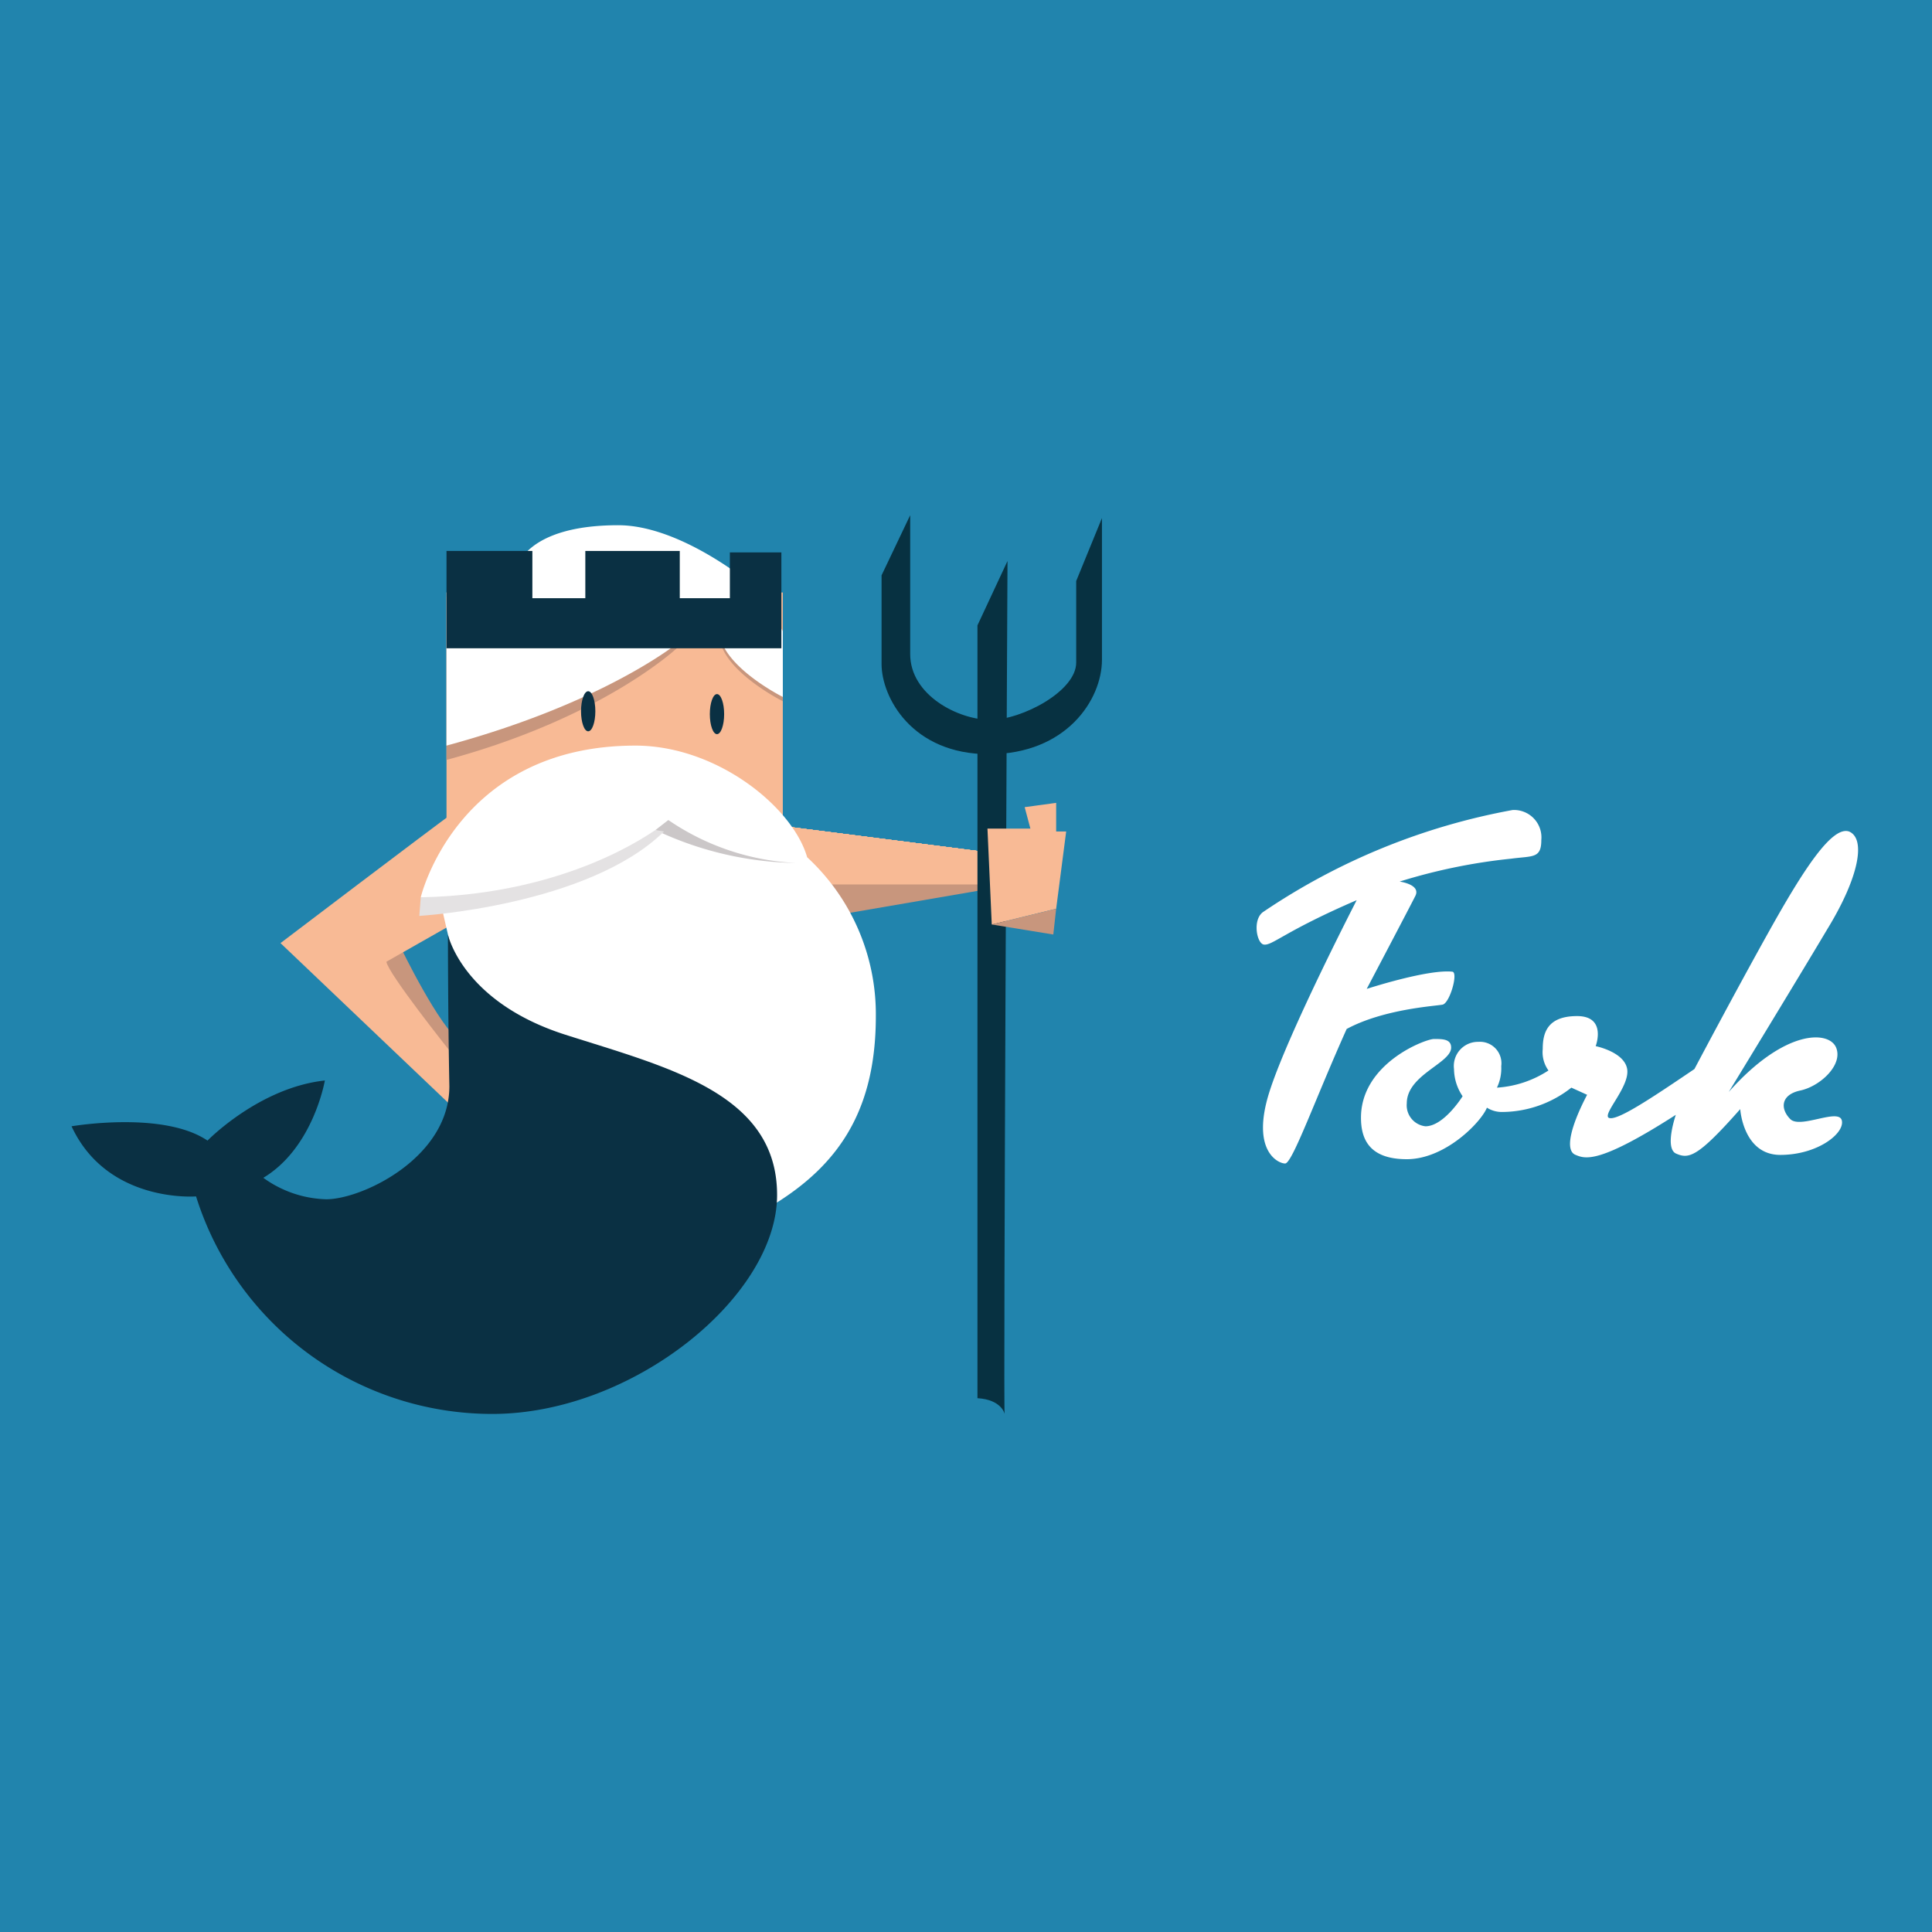 <svg xmlns="http://www.w3.org/2000/svg" xmlns:xlink="http://www.w3.org/1999/xlink" width="135" height="135" viewBox="0 0 135 135">
  <rect x="0" y="0" width="135" height="135" fill="#333333" stroke="none"/>
  <defs>
    <clipPath id="clip-forkcms-logo">
      <rect width="135" height="135"/>
    </clipPath>
  </defs>
  <g id="forkcms-logo" clip-path="url(#clip-forkcms-logo)">
    <rect width="135" height="135" fill="#2184ad"/>
    <g id="Group_19" data-name="Group 19" transform="translate(-202.1 -1000.1)">
      <g id="Group_18" data-name="Group 18" transform="translate(202 1000)">
        <g id="Group_17" data-name="Group 17">
          <g id="Group_16" data-name="Group 16">
            <path id="Path_39" data-name="Path 39" d="M54.6,57.8l14.1,1.8v2.3H53.5Z" fill="#f8ba95"/>
            <path id="Path_40" data-name="Path 40" d="M68.7,59.6v2.3H53.5l1.1-4.1" fill="#f8ba95"/>
            <path id="Path_41" data-name="Path 41" d="M68.7,59.6v2.3H53.5l1.1-4.1" fill="#f8ba95"/>
            <path id="Path_42" data-name="Path 42" d="M68.7,59.6v2.3H53.5l1.1-4.1" fill="#f8ba95"/>
            <path id="Path_43" data-name="Path 43" d="M68.7,59.6v2.3H53.5l1.1-4.1" fill="#f8ba95"/>
            <path id="Path_44" data-name="Path 44" d="M68.7,59.6v2.3H53.5l1.1-4.1" fill="#f8ba95"/>
            <path id="Path_45" data-name="Path 45" d="M68.7,59.6v2.3H53.5l1.1-4.1" fill="#f8ba95"/>
            <path id="Path_46" data-name="Path 46" d="M68.7,59.6v2.3H53.5l1.1-4.1" fill="#f8ba95"/>
          </g>
        </g>
        <path id="Path_47" data-name="Path 47" d="M53.5,61.9H68.7v.4L55.9,64.5Z" fill="#c8967d"/>
        <path id="Path_48" data-name="Path 48" d="M28.1,66.3s2.7,5.6,4.2,6.6l-1.7,1.5-4.9-6.8Z" fill="#c8967d"/>
        <path id="Path_49" data-name="Path 49" d="M31.9,56.8C30.1,58.1,19.7,66,19.7,66L32.3,78l-.8-4.5s-4.3-5.4-4.4-6.2l8.1-4.6Z" fill="#f8ba95"/>
        <rect id="Rectangle_2" data-name="Rectangle 2" width="23.5" height="16.4" transform="translate(31.3 41.5)" fill="#f8ba95"/>
        <path id="Path_50" data-name="Path 50" d="M31.4,65.4l-.6-2.6H29.5s2.5-10.6,15-10.6c5.7,0,11,4.3,12,7.8a14.936,14.936,0,0,1,4.8,11.1c0,7.2-3.1,11.1-8.6,14-5.5,3-11.2-7.1-11.2-7.1l-8.8-6.3Z" fill="#fff"/>
        <path id="Path_51" data-name="Path 51" d="M31.4,65.4s1,4.7,8.2,7,14.8,4.1,14.8,11.2S44.3,98.9,34.5,98.9A21.688,21.688,0,0,1,13.8,83.7s-6.2.5-8.7-4.9c0,0,6.4-1.1,9.5,1,0,0,3.6-3.7,8.2-4.2,0,0-.8,4.7-4.3,6.8a7.83,7.83,0,0,0,4.4,1.5c2.5,0,8.6-2.9,8.6-7.9C31.4,70.9,31.4,65.4,31.4,65.4Z" fill="#0a3043"/>
        <path id="Path_52" data-name="Path 52" d="M70.3,98.9s-.2-1-1.9-1.1v-54l2.1-4.5S70.2,99,70.3,98.9Z" fill="#073141"/>
        <path id="Path_53" data-name="Path 53" d="M63.7,36.1v9.7c0,2.9,3.4,4.6,5.6,4.6s6-2,6-4V40.7l1.8-4.4v9.9c0,2.8-2.5,6.6-7.9,6.6s-7.5-4-7.5-6.3V40.3Z" fill="#073141"/>
        <path id="Path_54" data-name="Path 54" d="M69.1,58h3l-.4-1.5,2.2-.3v2h.7l-.7,5.4-4.5,1.1Z" fill="#f8ba95"/>
        <path id="Path_55" data-name="Path 55" d="M73.9,63.6l-.2,1.8-4.3-.7Z" fill="#c8967d"/>
        <path id="Path_56" data-name="Path 56" d="M47.5,45.3s-5.1,4.9-16.2,7.9V41.8l4.9-1.7s.6-3,7.1-3c4.1,0,8.6,3.6,8.9,3.8a31.626,31.626,0,0,1,2.6,3.6v4.6s-4-2-4.4-4.3Z" fill="#c8967d"/>
        <path id="Path_57" data-name="Path 57" d="M55.7,60.4a23.709,23.709,0,0,1-9.8-2.3l.9-.7A17.255,17.255,0,0,0,55.7,60.4Z" fill="#cbc7c8"/>
        <path id="Path_58" data-name="Path 58" d="M29.5,62.8l-.1,1.3s11.8-.7,17.1-5.9l-.6-.1C45.8,58.1,40,62.6,29.5,62.8Z" fill="#e4e2e3"/>
        <ellipse id="Ellipse_1" data-name="Ellipse 1" cx="0.5" cy="1.4" rx="0.5" ry="1.4" transform="translate(49.7 48.6)" fill="#0a3043"/>
        <path id="Path_59" data-name="Path 59" d="M47.5,45s-5.1,4.2-16.2,7.2V41.5l4.9-1.7s.6-3,7.1-3c4.1,0,8.6,3.6,8.9,3.8a31.626,31.626,0,0,1,2.6,3.6v4.6s-4-2-4.4-4.3Z" fill="#fff"/>
        <path id="Path_60" data-name="Path 60" d="M54.7,45.4H31.3V38.6h6v3.3H41V38.6h6.6v3.3h3.5V38.7h3.6Z" fill="#0a3043"/>
        <ellipse id="Ellipse_2" data-name="Ellipse 2" cx="0.5" cy="1.4" rx="0.5" ry="1.4" transform="translate(40.7 48.4)" fill="#0a3043"/>
      </g>
      <path id="Path_61" data-name="Path 61" d="M97.9,61.7s1.5.2,1.1,1-3.4,6.5-3.4,6.5,4.3-1.4,6-1.2c.4.1-.2,2.2-.7,2.3s-4.1.3-6.7,1.7c-2.2,4.9-3.8,9.4-4.3,9.4s-2.4-.9-1.1-5S94.9,63,94.9,63c-5.1,2.2-5.9,3.2-6.5,3.1-.5-.1-.8-1.8,0-2.3a45.657,45.657,0,0,1,17.4-7.1,1.917,1.917,0,0,1,2,2.1c0,1.3-.6,1.1-2.1,1.3A39.813,39.813,0,0,0,97.9,61.7Z" transform="translate(202 1000)" fill="#fff"/>
      <path id="Path_62" data-name="Path 62" d="M104.7,76.1a3.116,3.116,0,0,0,.3-1.5,1.5,1.5,0,0,0-1.6-1.7,1.686,1.686,0,0,0-1.7,1.9,3.457,3.457,0,0,0,.6,1.9s-1.3,2.1-2.6,2.1a1.476,1.476,0,0,1-1.3-1.6c0-2,3.1-2.8,3.1-3.9,0-.6-.6-.6-1.2-.6s-5.1,1.7-5.1,5.5c0,1.4.5,2.9,3.2,2.9s5.2-2.6,5.6-3.6a1.94,1.94,0,0,0,1.1.3,7.862,7.862,0,0,0,4.8-1.7l1.1.5c-1.1,2.1-1.6,3.9-.8,4.2.7.3,1.7.6,7-2.8,0,0-.8,2.3,0,2.7.9.4,1.5.3,4.5-3.1,0,0,.2,3.2,2.8,3.2s4.5-1.5,4.3-2.4-2.9.6-3.6-.1-.7-1.7.7-2,3-1.8,2.5-3-3.6-1.3-7.5,3.1c0,0,4.7-7.7,6.9-11.4,2.2-3.6,2.7-6.3,1.5-6.8-1.2-.4-3.2,2.7-5.6,7s-5.2,9.6-5.2,9.6c-3.1,2.1-5.5,3.7-6,3.4-.4-.3,1.5-2.2,1.3-3.4s-2.2-1.6-2.2-1.6.8-2.1-1.3-2.1-2.4,1.2-2.4,2.3a2.177,2.177,0,0,0,.4,1.5A7.433,7.433,0,0,1,104.7,76.1Z" transform="translate(202 1000)" fill="#fff"/>
    </g>
  </g>
</svg>
